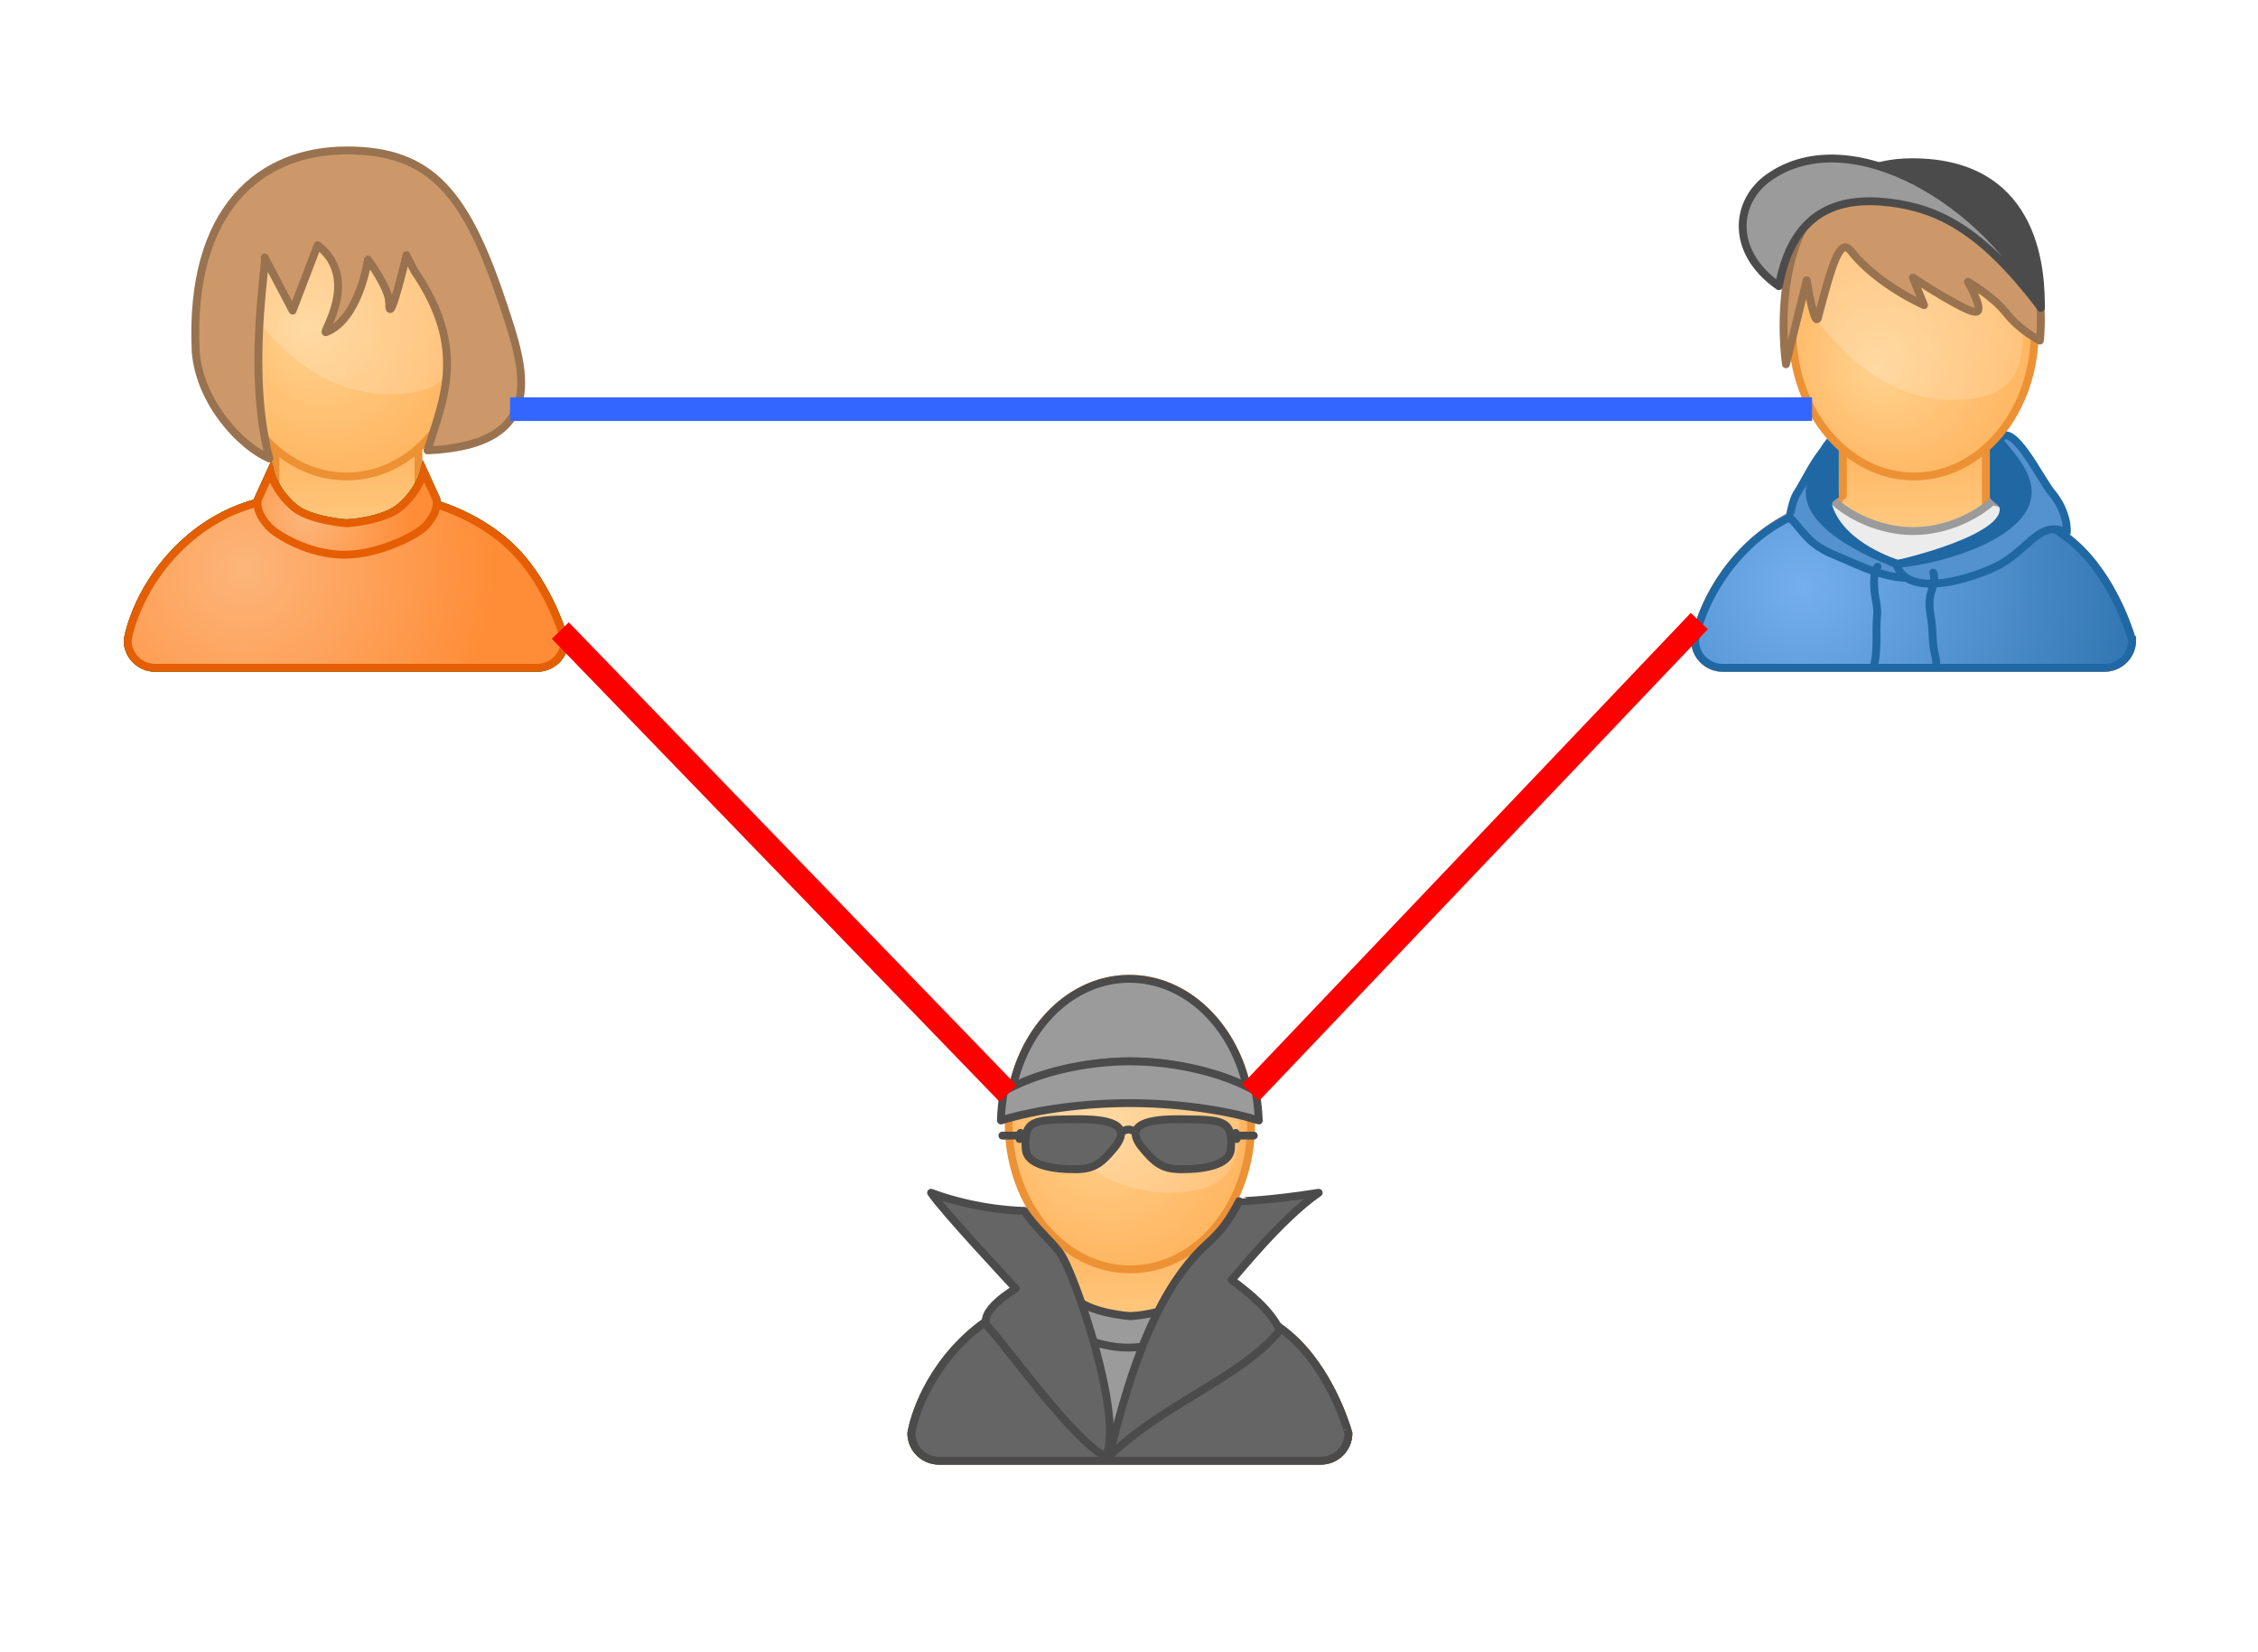 <?xml version="1.0" encoding="UTF-8"?><svg xmlns="http://www.w3.org/2000/svg" xmlns:xlink="http://www.w3.org/1999/xlink" fill-opacity="1" color-rendering="auto" color-interpolation="auto" stroke="black" text-rendering="auto" stroke-linecap="square" width="287" stroke-miterlimit="10" stroke-opacity="1" shape-rendering="auto" fill="black" stroke-dasharray="none" font-weight="normal" stroke-width="1" height="210" font-family="'Dialog'" font-style="normal" stroke-linejoin="miter" font-size="12" stroke-dashoffset="0" image-rendering="auto">
  <rect width="100%" height="100%" fill="#333333" stroke="none"/>
  <!--Generated by ySVG-->
  <defs id="genericDefs"/>
  <g>
    <defs id="defs1">
      <clipPath clipPathUnits="userSpaceOnUse" id="clipPath1">
        <path d="M0 0 L287 0 L287 210 L0 210 L0 0 Z"/>
      </clipPath>
      <clipPath clipPathUnits="userSpaceOnUse" id="clipPath2">
        <path d="M270 202 L557 202 L557 412 L270 412 L270 202 Z"/>
      </clipPath>
      <clipPath clipPathUnits="userSpaceOnUse" id="clipPath3">
        <path d="M-15.723 -18.619 L271.277 -18.619 L271.277 191.381 L-15.723 191.381 L-15.723 -18.619 Z"/>
      </clipPath>
      <clipPath clipPathUnits="userSpaceOnUse" id="clipPath4">
        <path d="M-214.945 -18.619 L72.055 -18.619 L72.055 191.381 L-214.945 191.381 L-214.945 -18.619 Z"/>
      </clipPath>
      <clipPath clipPathUnits="userSpaceOnUse" id="clipPath5">
        <path d="M-115.334 -119.397 L171.667 -119.397 L171.667 90.603 L-115.334 90.603 L-115.334 -119.397 Z"/>
      </clipPath>
    </defs>
    <g fill="white" transform="translate(-270,-202)" stroke="white">
      <rect x="270" width="287" height="210" y="202" clip-path="url(#clipPath2)" stroke="none"/>
    </g>
    <g transform="matrix(1,0,0,1,15.723,18.619)">
      <g clip-path="url(#clipPath3)">
        <svg xml:space="preserve" opacity="1" margin-top="0" indent="0" writing-mode="lr-tb" stop-color="rgb(0, 0, 0)" shape-rendering="auto" glyph-orientation-horizontal="0deg" color-profile="auto" lighting-color="rgb(255, 255, 255)" color="rgb(0, 0, 0)" xml:id="svg1.Ebene_1" font-weight="400" alignment-baseline="auto" font-style="normal" version="1.1" color-interpolation-filters="linearrgb" text-anchor="start" stroke-linecap="butt" color-interpolation="srgb" font-variant="normal" margin-left="0" solid-color="rgb(0, 0, 0)" word-spacing="normal" fill-opacity="1" text-rendering="auto" clip-path="none" text-decoration="none" letter-spacing="normal" viewBox="0 0 57 67" glyph-orientation-vertical="auto" margin-right="0" display="inline" font-size-adjust="none" margin-bottom="0" overflow="visible" fill="rgb(0, 0, 0)" font-stretch="normal" stroke-dasharray="none" id="svg1.Ebene_1" stroke-miterlimit="4" stop-opacity="1" color-rendering="auto" font-size="12" pointer-events="visiblepainted" mask="none" direction="ltr" baseline-shift="baseline" enable-background="new 0 0 57 67" fill-rule="nonzero" image-rendering="auto" solid-opacity="1" stroke-dashoffset="0" width="57px" marker-end="none" clip="auto" cursor="auto" stroke="none" filter="none" visibility="visible" kerning="auto" stroke-width="1" font-family="&quot;Arial&quot;,&quot;Helvetica&quot;,sans-serif" flood-opacity="1" clip-rule="nonzero" src="none" height="67px" text-align="inherit" line-height="normal" unicode-bidi="normal" stroke-linejoin="miter" stroke-opacity="1" flood-color="rgb(0, 0, 0)" dominant-baseline="auto" marker-start="none" x="0px" marker-mid="none" y="0px">
<g>
	
		<linearGradient gradientTransform="matrix(1 0 0 1 0.32 -3091.766)" x1="26.34" x2="27.581" gradientUnits="userSpaceOnUse" y1="3115.727" y2="3145.524" id="svg1.SVGID_1_" xml:id="svg1.SVGID_1_">
		<stop offset="0.271" style="stop-color:#FFAB4F"/>
		<stop offset="1" style="stop-color:#FFD28F"/>
	</linearGradient>
	<path fill="url(#svg1.SVGID_1_)" d="M49.529,51.225c-4.396-4.396-10.951-5.884-12.063-6.109   V37.8H19.278c0,0,0.038,6.903,0,6.868c0,0-6.874,0.997-12.308,6.432C1.378,56.691,0.5,62.77,0.5,62.77   c0,1.938,1.575,3.492,3.523,3.492h48.51c1.947,0,3.521-1.558,3.521-3.492C56.055,62.768,54.211,55.906,49.529,51.225z" stroke-miterlimit="10" stroke="#ED9135"/>
	
		<radialGradient gradientTransform="matrix(1 0 0 1 0.32 -3091.766)" gradientUnits="userSpaceOnUse" r="23.425" cx="27.584" cy="3117.492" id="svg1.face_x5F_white_1_" fx="23.014" fy="3115.002" xml:id="svg1.face_x5F_white_1_">
		<stop offset="0" style="stop-color:#FFD28F"/>
		<stop offset="1" style="stop-color:#FFAB4F"/>
	</radialGradient>
	<path fill="url(#svg1.face_x5F_white_1_)" id="svg1.face_x5F_white_3_" d="M43.676,23.357   c0.086,10.199-6.738,18.52-15.25,18.586c-8.5,0.068-15.464-8.146-15.55-18.344C12.794,13.4,19.618,5.079,28.123,5.012   C36.627,4.945,43.59,13.158,43.676,23.357z" stroke-miterlimit="10" xml:id="svg1.face_x5F_white_3_" stroke="#ED9135"/>
	
		<linearGradient gradientTransform="matrix(0.275 0 0 -0.273 -1752.885 -3350.462)" x1="6468.5" x2="6492.129" gradientUnits="userSpaceOnUse" y1="-12286.859" y2="-12380.309" id="svg1.face_highlight_1_" xml:id="svg1.face_highlight_1_">
		<stop offset="0" style="stop-color:#FFFFFF;stop-opacity:0.24"/>
		<stop offset="1" style="stop-color:#FFFFFF;stop-opacity:0.16"/>
	</linearGradient>
	<path fill="url(#svg1.face_highlight_1_)" d="M28.415,5.625c-6.035,0.047-10.747,4.493-12.787,10.386   c-0.664,1.919-0.294,4.043,0.98,5.629c2.73,3.398,5.729,6.283,9.461,8.088c3.137,1.518,7.535,2.385,11.893,1.247   c2.274-0.592,3.988-2.459,4.375-4.766c0.187-1.094,0.293-2.289,0.283-3.553C42.54,13.244,36.729,5.56,28.415,5.625z" id="svg1.face_highlight_3_" xml:id="svg1.face_highlight_3_"/>
	<path stroke-linecap="round" fill="#CC9869" stroke-linejoin="round" d="M28.372,0.5   C17.537,0.5,8.269,7.748,9.153,26.125c0.563,6.563,5.862,12.042,9.366,13.531c-2.929-10.968-0.304-25.021-0.585-25.526   c-0.281-0.505,3.536,6.728,3.536,6.728l3.183-8.312c5.541,4.28,0.393,11.309,1.049,11.058c4.26-1.631,5.34-9.228,5.34-9.228   s2.729,3.657,2.701,5.504c-0.054,3.562,2.194-6.067,2.194-6.067l1.027,2.031c6.727,9.822,3.684,16.208,1.648,22.781   c15.666-0.703,12.291-10.48,9.66-18.407C43.59,6.092,39.206,0.5,28.372,0.5z" id="svg1.Hair_Female_1_Brown_4_" stroke="#99724F" xml:id="svg1.Hair_Female_1_Brown_4_"/>
	
		<radialGradient gradientTransform="matrix(1 0 0 -1 0.04 66.154)" gradientUnits="userSpaceOnUse" r="32.4" cx="15.241" id="svg1.collar_x5F_body_1_" cy="11.983" xml:id="svg1.collar_x5F_body_1_">
		<stop offset="0" style="stop-color:#FCB57A"/>
		<stop offset="1" style="stop-color:#FF8C36"/>
	</radialGradient>
	<path fill="url(#svg1.collar_x5F_body_1_)" d="M0.5,62.768c0,1.938,1.575,3.494,3.523,3.494   h48.51c1.947,0,3.521-1.559,3.521-3.494c0,0-1.844-6.861-6.525-11.543c-4.815-4.813-11.244-6.146-11.244-6.146   c-1.771,1.655-5.61,2.802-10.063,2.802c-4.453,0-8.292-1.146-10.063-2.802c0,0-5.755,0.586-11.189,6.021   C1.378,56.689,0.5,62.768,0.5,62.768z" id="svg1.collar_x5F_body_2_" xml:id="svg1.collar_x5F_body_2_" stroke="#E55E03"/>
	
		<radialGradient gradientTransform="matrix(1 0 0 -1 0.04 66.154)" gradientUnits="userSpaceOnUse" r="9.282" cx="31.58" id="svg1.collar_x5F_r_1_" cy="17.957" xml:id="svg1.collar_x5F_r_1_">
		<stop offset="0" style="stop-color:#FCB57A"/>
		<stop offset="1" style="stop-color:#FF8C36"/>
	</radialGradient>
	<path fill="url(#svg1.collar_x5F_r_1_)" d="M38.159,41.381c0,0-0.574,2.369-3.013,4.441   c-2.108,1.795-5.783,2.072-5.783,2.072l3.974,6.217c0,0,2.957-1.637,5.009-3.848c1.922-2.072,1.37-5.479,1.37-5.479L38.159,41.381z   " id="svg1.collar_x5F_r_2_" xml:id="svg1.collar_x5F_r_2_" stroke="#E55E03"/>
	
		<radialGradient gradientTransform="matrix(1 0 0 -1 0.04 66.154)" gradientUnits="userSpaceOnUse" r="9.284" cx="19.218" id="svg1.collar_x5F_l_1_" cy="17.916" xml:id="svg1.collar_x5F_l_1_">
		<stop offset="0" style="stop-color:#FCB57A"/>
		<stop offset="1" style="stop-color:#FF8C36"/>
	</radialGradient>
	<path fill="url(#svg1.collar_x5F_l_1_)" d="M18.63,41.422c0,0,0.576,2.369,3.012,4.441   c2.109,1.793,5.785,2.072,5.785,2.072l-3.974,6.217c0,0-2.957-1.637-5.007-3.85c-1.922-2.072-1.37-5.48-1.37-5.48L18.63,41.422z" id="svg1.collar_x5F_l_2_" xml:id="svg1.collar_x5F_l_2_" stroke="#E55E03"/>
	
		<linearGradient gradientTransform="matrix(0.985 0 0 -0.985 -34.484 -3031.985)" x1="95.906" x2="31.513" gradientUnits="userSpaceOnUse" y1="-3134.04" y2="-3134.04" id="svg1.body_1_" xml:id="svg1.body_1_">
		<stop offset="0" style="stop-color:#49AD33"/>
		<stop offset="1" style="stop-color:#C2DA92"/>
	</linearGradient>
	<path fill="url(#svg1.body_1_)" d="M0.5,62.768c0,1.938,1.575,3.494,3.523,3.494h48.51   c1.947,0,3.521-1.559,3.521-3.494c0,0-1.844-6.861-6.525-11.543c-4.815-4.813-11.244-6.146-11.244-6.146   c-1.771,1.655-5.61,2.802-10.063,2.802c-4.453,0-8.292-1.146-10.063-2.802c0,0-5.755,0.586-11.189,6.021   C1.378,56.689,0.5,62.768,0.5,62.768z" id="svg1.body_15_" xml:id="svg1.body_15_" stroke="#008D33"/>
	
		<linearGradient gradientTransform="matrix(1 0 0 1 0.32 -3091.766)" x1="41.088" x2="15.067" gradientUnits="userSpaceOnUse" y1="3138.399" y2="3138.399" id="svg1.turtleneck_1_" xml:id="svg1.turtleneck_1_">
		<stop offset="0" style="stop-color:#49AD33"/>
		<stop offset="1" style="stop-color:#C2DA92"/>
	</linearGradient>
	<path fill="url(#svg1.turtleneck_1_)" d="M39.715,44.786l-1.557-3.405   c0,0-0.574,2.369-3.012,4.441c-2.109,1.795-6.785,2.072-6.785,2.072s-4.753-0.356-6.722-2.031   c-2.436-2.072-3.012-4.441-3.012-4.441l-1.555,3.404c0,0-0.552,1.404,1.37,3.479c1.025,1.105,5.203,3.611,9.682,3.582   c4.479-0.029,9.264-2.594,10.218-3.623C40.266,46.191,39.715,44.786,39.715,44.786z" id="svg1.turtleneck_11_" xml:id="svg1.turtleneck_11_" stroke="#008D33"/>
	
		<radialGradient gradientTransform="matrix(0.985 0 0 -0.985 -34.484 -3031.985)" gradientUnits="userSpaceOnUse" r="32.888" cx="50.512" id="svg1.body_2_" cy="-3132.519" xml:id="svg1.body_2_">
		<stop offset="0" style="stop-color:#FCB57A"/>
		<stop offset="1" style="stop-color:#FF8C36"/>
	</radialGradient>
	<path fill="url(#svg1.body_2_)" d="M0.5,62.768c0,1.938,1.575,3.494,3.523,3.494h48.51   c1.947,0,3.521-1.559,3.521-3.494c0,0-1.844-6.861-6.525-11.543c-4.815-4.813-11.244-6.146-11.244-6.146   c-1.771,1.655-5.61,2.802-10.063,2.802c-4.453,0-8.292-1.146-10.063-2.802c0,0-5.755,0.586-11.189,6.021   C1.378,56.689,0.5,62.768,0.5,62.768z" id="svg1.body_14_" xml:id="svg1.body_14_" stroke="#E55E03"/>
	
		<radialGradient gradientTransform="matrix(1 0 0 1 0.32 -3091.766)" gradientUnits="userSpaceOnUse" r="13.536" cx="22.743" id="svg1.turtleneck_2_" cy="3139.143" xml:id="svg1.turtleneck_2_">
		<stop offset="0" style="stop-color:#FCB57A"/>
		<stop offset="1" style="stop-color:#FF8C36"/>
	</radialGradient>
	<path fill="url(#svg1.turtleneck_2_)" d="M39.715,44.786l-1.557-3.405   c0,0-0.574,2.369-3.012,4.441c-2.109,1.795-6.785,2.072-6.785,2.072s-4.753-0.356-6.722-2.031   c-2.436-2.072-3.012-4.441-3.012-4.441l-1.555,3.404c0,0-0.552,1.404,1.37,3.479c1.025,1.105,5.203,3.611,9.682,3.582   c4.479-0.029,9.264-2.594,10.218-3.623C40.266,46.191,39.715,44.786,39.715,44.786z" id="svg1.turtleneck_10_" xml:id="svg1.turtleneck_10_" stroke="#E55E03"/>
</g>
</svg>
      </g>
    </g>
    <g transform="matrix(1,0,0,1,214.945,18.619)">
      <g clip-path="url(#clipPath4)">
        <svg xml:space="preserve" opacity="1" margin-top="0" indent="0" writing-mode="lr-tb" stop-color="rgb(0, 0, 0)" shape-rendering="auto" glyph-orientation-horizontal="0deg" color-profile="auto" lighting-color="rgb(255, 255, 255)" color="rgb(0, 0, 0)" xml:id="svg2.Ebene_1" font-weight="400" alignment-baseline="auto" font-style="normal" version="1.1" color-interpolation-filters="linearrgb" text-anchor="start" stroke-linecap="butt" color-interpolation="srgb" font-variant="normal" margin-left="0" solid-color="rgb(0, 0, 0)" word-spacing="normal" fill-opacity="1" text-rendering="auto" clip-path="none" text-decoration="none" letter-spacing="normal" viewBox="0 0 57 66" glyph-orientation-vertical="auto" margin-right="0" display="inline" font-size-adjust="none" margin-bottom="0" overflow="visible" fill="rgb(0, 0, 0)" font-stretch="normal" stroke-dasharray="none" id="svg2.Ebene_1" stroke-miterlimit="4" stop-opacity="1" color-rendering="auto" font-size="12" pointer-events="visiblepainted" mask="none" direction="ltr" baseline-shift="baseline" enable-background="new 0 0 57 66" fill-rule="nonzero" image-rendering="auto" solid-opacity="1" stroke-dashoffset="0" width="57px" marker-end="none" clip="auto" cursor="auto" stroke="none" filter="none" visibility="visible" kerning="auto" stroke-width="1" font-family="&quot;Arial&quot;,&quot;Helvetica&quot;,sans-serif" flood-opacity="1" clip-rule="nonzero" src="none" height="66px" text-align="inherit" line-height="normal" unicode-bidi="normal" stroke-linejoin="miter" stroke-opacity="1" flood-color="rgb(0, 0, 0)" dominant-baseline="auto" marker-start="none" x="0px" marker-mid="none" y="0px">
<g>
	
		<linearGradient gradientTransform="matrix(1 0 0 -1 0.28 -2252.92)" x1="26.38" x2="27.621" gradientUnits="userSpaceOnUse" y1="-2276.881" y2="-2306.679" id="svg2.SVGID_1_" xml:id="svg2.SVGID_1_">
		<stop offset="0.271" style="stop-color:#FFAB4F"/>
		<stop offset="1" style="stop-color:#FFD28F"/>
	</linearGradient>
	<path fill="url(#svg2.SVGID_1_)" d="M49.529,51.225c-4.396-4.396-10.951-5.884-12.063-6.109   V37.8H19.278c0,0,0.038,6.903,0,6.868c0,0-6.874,0.997-12.308,6.432C1.378,56.691,0.5,62.77,0.5,62.77   c0,1.938,1.575,3.492,3.523,3.492h48.51c1.947,0,3.521-1.558,3.521-3.492C56.055,62.768,54.211,55.906,49.529,51.225z" stroke-miterlimit="10" stroke="#ED9135"/>
	<path fill="#ECECEC" id="svg2.body_13_" d="M0.5,62.768c0,1.938,1.575,3.494,3.523,3.494h48.51   c1.947,0,3.521-1.559,3.521-3.494c0,0-1.844-6.861-6.525-11.543c-4.815-4.813-11.244-6.146-11.244-6.146   c-1.771,1.655-5.61,3.802-10.063,3.802c-4.453,0-8.292-2.146-10.063-3.802c0,0-5.755,0.586-11.189,6.021   C1.378,56.689,0.5,62.768,0.5,62.768z" stroke-miterlimit="10" xml:id="svg2.body_13_" stroke="#9B9B9B"/>
	<path fill="#2068A3" d="M28.106,33.487c-8.112,0-12.688,4.312-12.688,10.437c0,7.422,12.688,10.438,12.688,10.438   s14.688-3.016,14.688-10.438C42.793,38.75,36.215,33.487,28.106,33.487z M26.288,53.051c0,0-7.135-2.093-8.805-7.201   c-0.222-0.682,0.147-1.156,0.795-1.521V37.8h20.188v6.663c0.235,0.352,1.109,0.737,1.229,1.387   C40.445,49.917,26.288,53.051,26.288,53.051z" stroke="#2068A3"/>
	
		<radialGradient gradientTransform="matrix(1 0 0 -1 0.04 65.154)" gradientUnits="userSpaceOnUse" r="53.247" cx="14.242" id="svg2.SVGID_2_" cy="9.101" xml:id="svg2.SVGID_2_">
		<stop offset="0" style="stop-color:#74AEEE"/>
		<stop offset="1" style="stop-color:#2068A3"/>
	</radialGradient>
	<path fill="url(#svg2.SVGID_2_)" d="M49.529,51.225c-2.239-2.24-5.041-3.724-7.396-4.67   c-2.854,5.51-14.022,7.807-14.022,7.807s-10.472-2.484-12.387-8.514c-2.439,0.771-5.787,2.287-8.749,5.25   c-5.592,5.592-6.47,11.67-6.47,11.67c0,1.938,1.575,3.492,3.523,3.492h48.51c1.947,0,3.521-1.558,3.521-3.492   C56.055,62.768,54.211,55.906,49.529,51.225z" stroke-miterlimit="10" stroke="#2068A3"/>
	<path fill="#5491CF" d="M13.404,44.173c1.15-1.81,2.039-3.832,3.332-5.397c-0.514,1.027-1.669,4.084-1.669,5.148   c0,5.186,10.366,9.079,14.688,10.438c-3.472,1.627-9.134-1.498-11.335-2.36c-3.601-1.419-4.071-3.063-5.89-4.854   C12.523,47.135,12.878,45,13.404,44.173z" stroke="#2068A3"/>
	<path fill="#5491CF" d="M45.777,43.924c-1.317-1.568-5.11-9.424-6.604-6.617c0.516,1.025,3.617,3.693,3.617,6.617   c0,5.186-10.27,8.576-16.698,9.145c1.429,4.938,11.372,1.293,13.804-0.313c3.563-2.354,4.563-5.133,7.854-3.705   C47.754,49.045,48.006,46.574,45.777,43.924z" stroke="#2068A3"/>
	<path fill="none" d="M30.777,54.167c0.357,0.836-0.153,1.983-0.352,2.813   c-0.256,1.084-0.072,2.104,0.102,3.186c0.164,1.02,0.156,2.107,0.25,3.167c0.082,0.916,0.482,1.849,0.357,2.75" stroke="#2068A3" stroke-linecap="round"/>
	<path fill="none" d="M23.695,53.417c-0.508,0.584-0.476,2.209-0.398,3   c0.116,1.183,0.456,2.099,0.333,3.333c-0.192,1.943,0.154,4.479-0.436,6.333" stroke="#2068A3" stroke-linecap="round"/>
	
		<radialGradient gradientTransform="matrix(1 0 0 -1 0.28 -2252.92)" gradientUnits="userSpaceOnUse" r="23.425" cx="27.623" cy="-2278.646" id="svg2.face_x5F_white_1_" fx="23.053" fy="-2281.136" xml:id="svg2.face_x5F_white_1_">
		<stop offset="0" style="stop-color:#FFD28F"/>
		<stop offset="1" style="stop-color:#FFAB4F"/>
	</radialGradient>
	<path fill="url(#svg2.face_x5F_white_1_)" id="svg2.face_x5F_white_3_" d="M43.676,23.357   c0.086,10.2-6.738,18.52-15.25,18.586c-8.5,0.068-15.464-8.146-15.55-18.344C12.794,13.4,19.618,5.079,28.123,5.012   C36.627,4.945,43.59,13.158,43.676,23.357z" stroke-miterlimit="10" xml:id="svg2.face_x5F_white_3_" stroke="#ED9135"/>
	
		<linearGradient gradientTransform="matrix(0.275 0 0 0.273 -1558.987 -3088.421)" x1="5761.758" x2="5785.387" gradientUnits="userSpaceOnUse" y1="11330.648" y2="11424.098" id="svg2.face_highlight_1_" xml:id="svg2.face_highlight_1_">
		<stop offset="0" style="stop-color:#FFFFFF;stop-opacity:0.24"/>
		<stop offset="1" style="stop-color:#FFFFFF;stop-opacity:0.16"/>
	</linearGradient>
	<path fill="url(#svg2.face_highlight_1_)" d="M27.958,6.333c-6.035,0.047-10.747,4.493-12.787,10.386   c-0.664,1.919-0.294,4.043,0.98,5.629c2.73,3.398,5.729,6.283,9.461,8.088c3.137,1.518,7.535,2.385,11.893,1.247   c2.274-0.592,3.988-2.459,4.375-4.766c0.187-1.094,0.293-2.289,0.283-3.553C42.083,13.952,36.271,6.268,27.958,6.333z" id="svg2.face_highlight_3_" xml:id="svg2.face_highlight_3_"/>
	<path stroke-linecap="round" fill="#CC9869" stroke-linejoin="round" d="M20.278,13.25   c3.417,4.333,9.333,6.917,9.333,6.917l-1.417-3.5c0,0,7.094,4.691,8.083,4.333c0.968-0.2-1.082-3.807-1.082-3.807   s3.138,1.795,4.854,3.969c1.803,2.28,4.285,3.504,4.285,3.504S47.027,2.719,27.289,2.744C8.278,2.709,12.058,27.678,12.058,27.678   L14.695,17c0,0,0.914,5.757,1.399,4.875C17.861,15.211,18.861,11.5,20.278,13.25z" id="svg2.Hair_Young_Brown_1_" stroke="#99724F" xml:id="svg2.Hair_Young_Brown_1_"/>
	<path fill="#4B4B4B" d="M28.105,2   C22.464,2,20.2,4.246,18.13,5.533C29.753,2.865,41.152,10.375,44.46,20.5C44.459,16.875,44.459,2,28.105,2z" stroke-miterlimit="10" stroke="#4B4B4B" stroke-linecap="round" stroke-linejoin="round"/>
	<path fill="#9B9B9B" d="M11.151,17.751   C12.878,8.25,18.686,6.309,25.273,7.127C31.295,7.875,36.93,10.491,44.459,20.5C37.777,7.125,20.278-3.375,9.903,3.921   C5.569,6.97,4.903,13.375,11.151,17.751z" stroke-miterlimit="10" stroke="#4B4B4B" stroke-linecap="round" stroke-linejoin="round"/>
</g>
</svg>
      </g>
    </g>
    <g transform="matrix(1,0,0,1,115.334,119.397)">
      <g clip-path="url(#clipPath5)">
        <svg xml:space="preserve" opacity="1" margin-top="0" indent="0" writing-mode="lr-tb" stop-color="rgb(0, 0, 0)" shape-rendering="auto" glyph-orientation-horizontal="0deg" color-profile="auto" lighting-color="rgb(255, 255, 255)" color="rgb(0, 0, 0)" xml:id="svg3.Ebene_1" font-weight="400" alignment-baseline="auto" font-style="normal" version="1.1" color-interpolation-filters="linearrgb" text-anchor="start" stroke-linecap="butt" color-interpolation="srgb" font-variant="normal" margin-left="0" solid-color="rgb(0, 0, 0)" word-spacing="normal" fill-opacity="1" text-rendering="auto" clip-path="none" text-decoration="none" letter-spacing="normal" viewBox="0 0 57 63" glyph-orientation-vertical="auto" margin-right="0" display="inline" font-size-adjust="none" margin-bottom="0" overflow="visible" fill="rgb(0, 0, 0)" font-stretch="normal" stroke-dasharray="none" id="svg3.Ebene_1" stroke-miterlimit="4" stop-opacity="1" color-rendering="auto" font-size="12" pointer-events="visiblepainted" mask="none" direction="ltr" baseline-shift="baseline" enable-background="new 0 0 57 63" fill-rule="nonzero" image-rendering="auto" solid-opacity="1" stroke-dashoffset="0" width="57px" marker-end="none" clip="auto" cursor="auto" stroke="none" filter="none" visibility="visible" kerning="auto" stroke-width="1" font-family="&quot;Arial&quot;,&quot;Helvetica&quot;,sans-serif" flood-opacity="1" clip-rule="nonzero" src="none" height="63px" text-align="inherit" line-height="normal" unicode-bidi="normal" stroke-linejoin="miter" stroke-opacity="1" flood-color="rgb(0, 0, 0)" dominant-baseline="auto" marker-start="none" x="0px" marker-mid="none" y="0px">
<g>
	
		<linearGradient gradientTransform="matrix(1 0 0 1 0.16 -1546.383)" x1="26.5" x2="27.741" gradientUnits="userSpaceOnUse" y1="1570.346" y2="1600.143" id="svg3.SVGID_1_" xml:id="svg3.SVGID_1_">
		<stop offset="0.271" style="stop-color:#FFAB4F"/>
		<stop offset="1" style="stop-color:#FFD28F"/>
	</linearGradient>
	<path fill="url(#svg3.SVGID_1_)" d="M49.529,51.225c-4.396-4.396-10.951-5.884-12.063-6.109   V37.8H19.278c0,0,0.038,6.903,0,6.868c0,0-6.874,0.997-12.308,6.432C1.378,56.691,0.5,62.77,0.5,62.77   c0,1.938,1.575,3.492,3.523,3.492h48.51c1.947,0,3.521-1.558,3.521-3.492C56.055,62.768,54.211,55.906,49.529,51.225z" stroke-miterlimit="10" stroke="#ED9135"/>
	
		<radialGradient gradientTransform="matrix(1 0 0 1 0.16 -1546.383)" gradientUnits="userSpaceOnUse" r="23.424" cx="27.743" cy="1572.109" id="svg3.face_x5F_white_1_" fx="23.173" fy="1569.62" xml:id="svg3.face_x5F_white_1_">
		<stop offset="0" style="stop-color:#FFD28F"/>
		<stop offset="1" style="stop-color:#FFAB4F"/>
	</radialGradient>
	<path fill="url(#svg3.face_x5F_white_1_)" id="svg3.face_x5F_white_3_" d="M43.676,23.357   c0.086,10.2-6.738,18.52-15.247,18.586c-8.502,0.068-15.466-8.146-15.552-18.344C12.794,13.4,19.618,5.079,28.123,5.012   C36.627,4.945,43.59,13.158,43.676,23.357z" stroke-miterlimit="10" xml:id="svg3.face_x5F_white_3_" stroke="#ED9135"/>
	
		<linearGradient gradientTransform="matrix(0.275 0 0 -0.273 -977.295 -1807.628)" x1="3646.512" x2="3670.141" gradientUnits="userSpaceOnUse" y1="-6644.247" y2="-6737.698" id="svg3.face_highlight_1_" xml:id="svg3.face_highlight_1_">
		<stop offset="0" style="stop-color:#FFFFFF;stop-opacity:0.24"/>
		<stop offset="1" style="stop-color:#FFFFFF;stop-opacity:0.16"/>
	</linearGradient>
	<path fill="url(#svg3.face_highlight_1_)" d="M27.958,6.333c-6.035,0.047-10.747,4.493-12.787,10.386   c-0.664,1.919-0.294,4.043,0.98,5.629c2.73,3.398,5.729,6.283,9.461,8.088c3.137,1.518,7.535,2.384,11.893,1.247   c2.274-0.592,3.988-2.459,4.375-4.766c0.183-1.094,0.293-2.289,0.283-3.553C42.083,13.952,36.271,6.268,27.958,6.333z" id="svg3.face_highlight_3_" xml:id="svg3.face_highlight_3_"/>
	<path fill="#656565" d="M15.038,26.653   c0.145,2.05,3.468,2.593,6.477,2.56c2.298-0.026,3.25-0.889,4.746-2.685c2.539-3.05-0.767-3.715-4.817-3.67   C15.984,22.919,14.777,22.933,15.038,26.653z" stroke-miterlimit="10" stroke="#4B4B4B" stroke-linejoin="round"/>
	<path fill="#656565" d="M41.116,26.653   c-0.146,2.05-3.47,2.593-6.478,2.56c-2.299-0.026-3.252-0.889-4.746-2.685c-2.538-3.05,0.769-3.715,4.816-3.67   C40.17,22.919,41.377,22.933,41.116,26.653z" stroke-miterlimit="10" stroke="#4B4B4B" stroke-linejoin="round"/>
	<path fill="none" d="M27.453,24.375   c0,0,0.604-0.469,1.305,0" stroke-miterlimit="10" stroke="#4B4B4B" stroke-linecap="round" stroke-linejoin="round"/>
	
		<line stroke-linecap="round" fill="none" x1="41.727" x2="41.844" y1="24.592" y2="25.375" stroke="#4B4B4B" stroke-miterlimit="10"/>
	
		<line stroke-linecap="round" fill="none" x1="42.165" x2="44.027" y1="24.938" y2="24.938" stroke="#4B4B4B" stroke-miterlimit="10"/>
	
		<line stroke-linecap="round" fill="none" x1="14.374" x2="14.257" y1="24.592" y2="25.375" stroke="#4B4B4B" stroke-miterlimit="10"/>
	
		<line stroke-linecap="round" fill="none" x1="13.937" x2="12.073" y1="24.938" y2="24.938" stroke="#4B4B4B" stroke-miterlimit="10"/>
	<path stroke-linecap="round" fill="#9B9B9B" stroke-linejoin="round" d="   M0.5,62.768c0,1.938,1.575,3.494,3.523,3.494h48.51c1.947,0,3.521-1.559,3.521-3.494c0,0-1.844-6.861-6.525-11.543   c-4.815-4.813-11.244-6.146-11.244-6.146c-1.771,1.655-5.61,2.802-10.063,2.802c-4.453,0-8.292-1.146-10.063-2.802   c0,0-5.755,0.586-11.189,6.021C1.378,56.689,0.5,62.768,0.5,62.768z" id="svg3.body_9_" stroke="#4B4B4B" xml:id="svg3.body_9_" stroke-miterlimit="10"/>
	
		<path stroke-linecap="round" fill="#9B9B9B" stroke-linejoin="round" d="   M39.715,44.786l-1.557-3.405c0,0-0.574,2.369-3.012,4.441c-2.109,1.795-6.785,2.072-6.785,2.072s-4.753-0.356-6.722-2.031   c-2.436-2.072-3.012-4.441-3.012-4.441l-1.555,3.404c0,0-0.552,1.404,1.37,3.479c1.025,1.105,5.203,3.611,9.682,3.582   c4.479-0.029,9.264-2.594,10.218-3.623C40.266,46.191,39.715,44.786,39.715,44.786z" id="svg3.turtleneck_6_" stroke="#4B4B4B" xml:id="svg3.turtleneck_6_" stroke-miterlimit="10"/>
	<path fill="#656565" d="M49.529,51.225   c-1.094-1.094-2.319-2.006-3.563-2.766c0.193,0.346,0.401,0.68,0.574,1.041c-4.906,6.014-15.921,9.289-21.743,16.709   c1.969-7.594-11.166-13.127-14.493-16.926c-0.158-0.182-0.258-0.422-0.332-0.686c-1.015,0.707-2.031,1.525-3.001,2.5   c-5.592,5.592-6.47,11.67-6.47,11.67c0,1.936,1.575,3.489,3.523,3.489h48.51c1.948,0,3.521-1.558,3.521-3.489   C56.055,62.768,54.211,55.906,49.529,51.225z" stroke-miterlimit="10" stroke="#4B4B4B" stroke-linecap="round" stroke-linejoin="round"/>
	<path fill="#656565" d="M3.007,32.205   c1.521,2.295,10.771,12.17,10.771,12.17s-5.137,3.012-3.474,4.908c3.327,3.799,10.533,14.018,14.865,16.467   c2.499-4.6-3.906-23.327-5.724-25.833c-1.296-1.786-3.22-3.269-4.598-5.417C14.846,34.5,9.195,34.5,3.007,32.205z" stroke-miterlimit="10" stroke="#4B4B4B" stroke-linejoin="round"/>
	<path fill="#656565" d="M52.277,32.205   c-4.791,3.299-10.368,10.391-11.074,11.066c2.313,1.744,4.9,3.799,6.146,6.406c-4.906,6.014-14.766,9.277-21.747,16.069   c2.015-7.771,5.157-20.46,12.517-27.083c1.667-1.5,2.713-2.833,4.043-5.391C42.165,33.275,45.637,33.25,52.277,32.205z" stroke-miterlimit="10" stroke="#4B4B4B" stroke-linecap="round" stroke-linejoin="round"/>
	<path stroke-linecap="round" fill="#9B9B9B" stroke-linejoin="round" d="   M28.276,15.5c5.635,0,10.826,1.416,14.979,3.794c-1.614-8.228-7.794-14.34-15.132-14.282c-7.272,0.057-13.299,6.155-14.846,14.294   C17.434,16.921,22.632,15.5,28.276,15.5z" id="svg3.wh2_1_" stroke="#4B4B4B" xml:id="svg3.wh2_1_" stroke-miterlimit="10"/>
	<path stroke-linecap="round" fill="#9B9B9B" stroke-linejoin="round" d="   M28.278,20.808c5.662,0,11.937,0.811,16.391,2.207c-0.11-2.059-0.274-2.826-0.413-3.72c-4.154-2.379-10.344-3.795-15.98-3.795   c-5.644,0-11.842,1.421-16,3.807c-0.228,1.197-0.362,2.436-0.388,3.707C16.343,21.618,22.618,20.808,28.278,20.808z" id="svg3.wh1_1_" stroke="#4B4B4B" xml:id="svg3.wh1_1_" stroke-miterlimit="10"/>
</g>
</svg>
      </g>
    </g>
    <g fill="rgb(51,102,255)" stroke-width="3" stroke-miterlimit="1.45" transform="matrix(1,0,0,1,-270,-202)" stroke-linecap="butt" stroke="rgb(51,102,255)">
      <path fill="none" d="M336.327 254 L498.823 254" clip-path="url(#clipPath2)"/>
    </g>
    <g fill="red" stroke-width="3" stroke-miterlimit="1.45" transform="matrix(1,0,0,1,-270,-202)" stroke-linecap="butt" stroke="red">
      <path fill="none" d="M397.098 339.925 L342.261 283.222" clip-path="url(#clipPath2)"/>
      <path fill="none" d="M429.978 339.799 L484.954 282.023" clip-path="url(#clipPath2)"/>
    </g>
  </g>
</svg>
